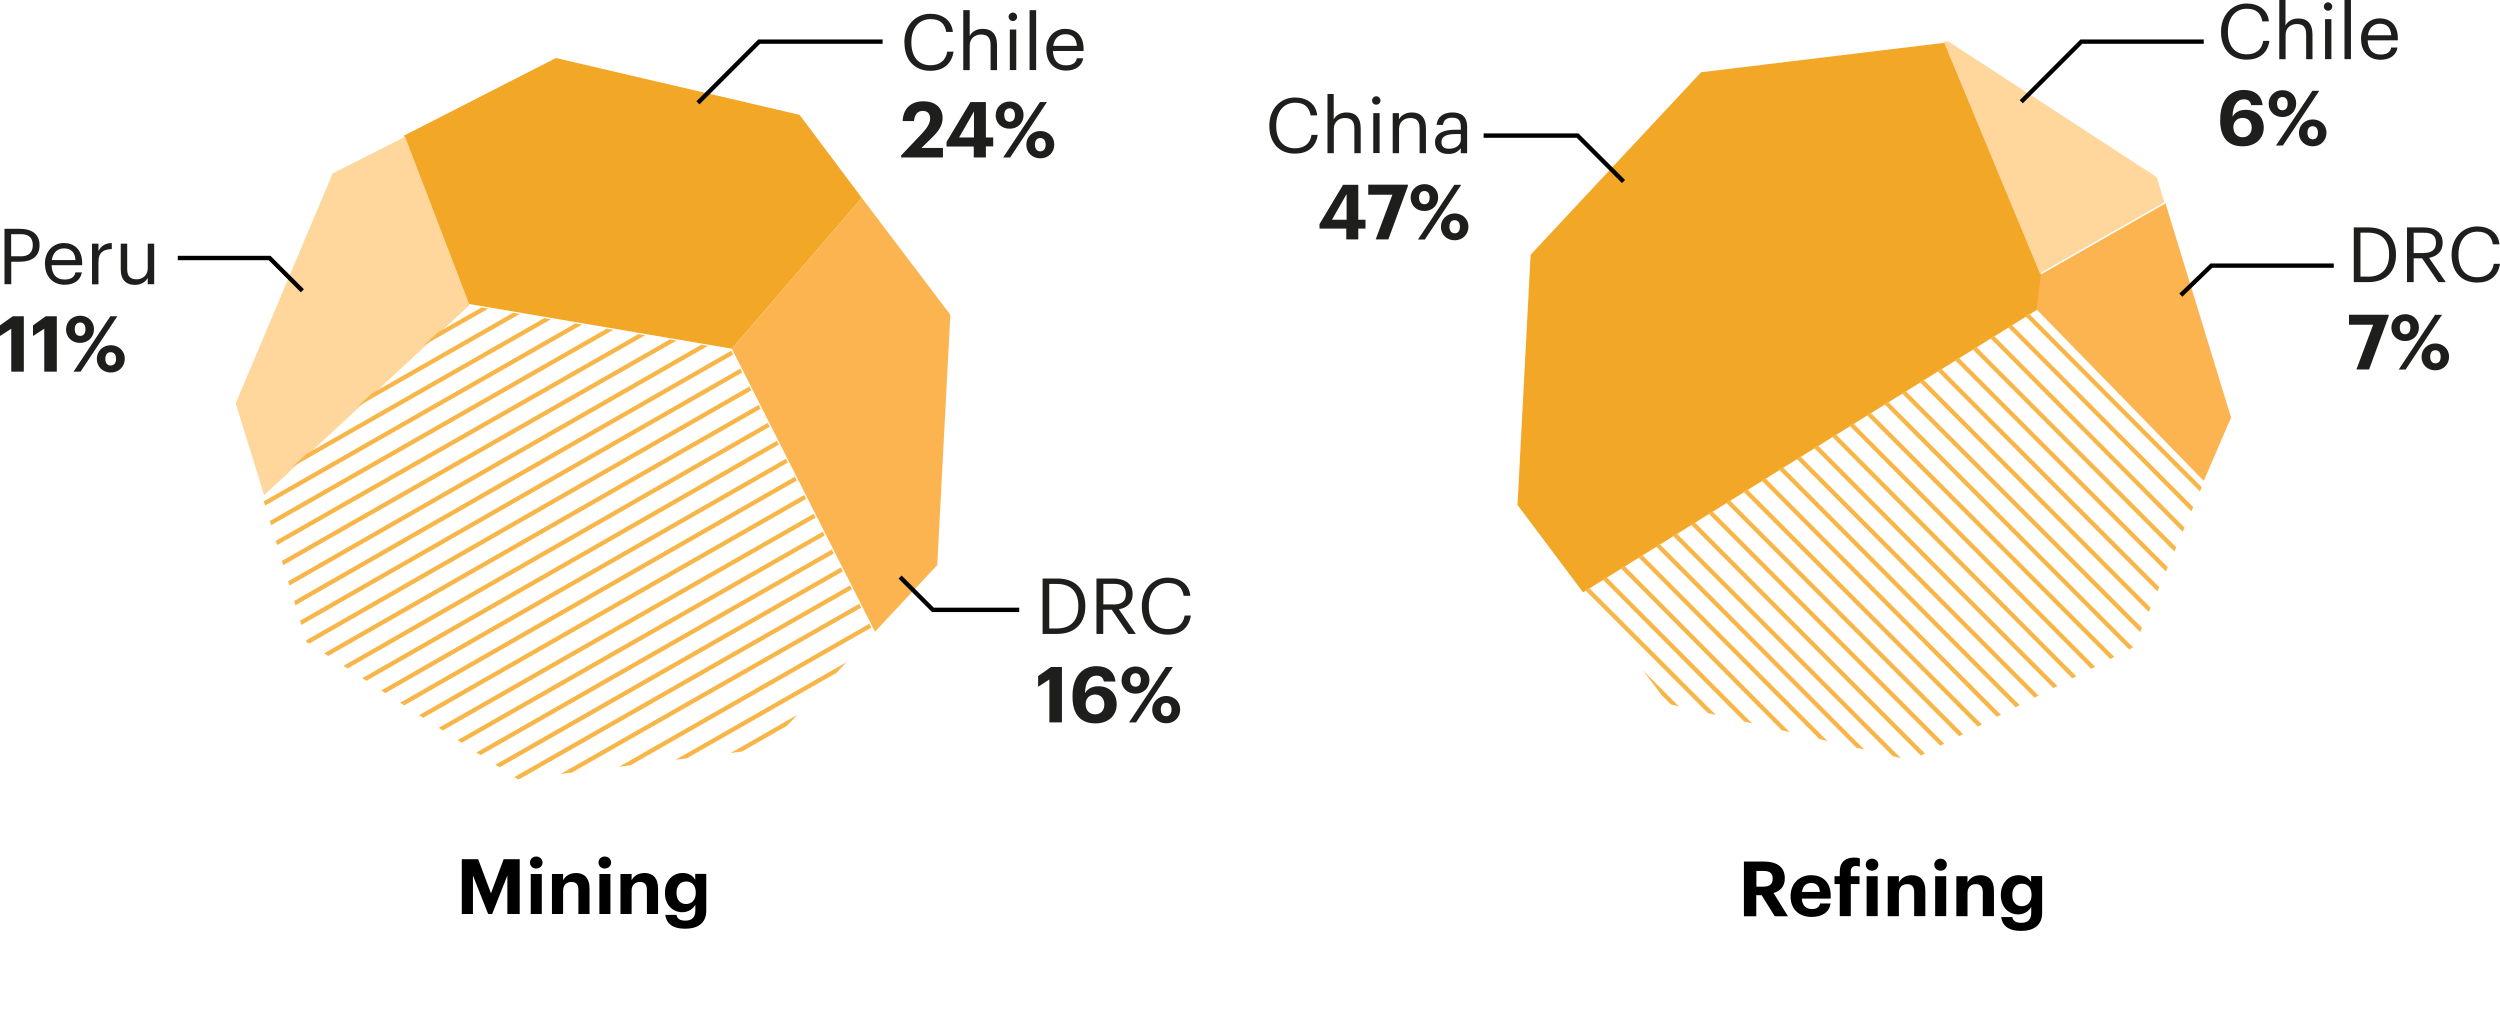 <?xml version="1.0" encoding="utf-8"?>
<svg xmlns="http://www.w3.org/2000/svg" xmlns:xlink="http://www.w3.org/1999/xlink" id="text" viewBox="0 0 228.78 94.31">
  <defs>
    <style>
      .cls-1 {
        fill: #1e1e1c;
      }

      .cls-1, .cls-2, .cls-3, .cls-4, .cls-5, .cls-6 {
        stroke-width: 0px;
      }

      .cls-2 {
        fill: #000;
      }

      .cls-3 {
        fill: #f2a727;
      }

      .cls-7 {
        isolation: isolate;
      }

      .cls-4 {
        fill: #fcb450;
      }

      .cls-5, .cls-8, .cls-9 {
        fill: none;
      }

      .cls-10 {
        clip-path: url(#clippath-1);
      }

      .cls-8 {
        stroke: #f9b648;
        stroke-linecap: round;
      }

      .cls-8, .cls-9 {
        stroke-miterlimit: 10;
        stroke-width: .4px;
      }

      .cls-11 {
        clip-path: url(#clippath);
      }

      .cls-6 {
        fill: #ffd69c;
      }

      .cls-9 {
        stroke: #000;
      }
    </style>
    <clipPath id="clippath">
      <polygon class="cls-5" points="174.87 69.61 195.27 59.21 201.77 43.91 186.47 28.21 144.87 54.11 152.67 64.41 174.97 69.61 174.87 69.61"/>
    </clipPath>
    <clipPath id="clippath-1">
      <polygon class="cls-5" points="28.17 58.81 47.37 71.31 70.07 68.51 79.97 57.91 66.87 32.01 42.77 27.91 23.97 45.31 28.07 58.81 28.17 58.81"/>
    </clipPath>
  </defs>
  <g>
    <path id="china" class="cls-3" d="M186.77,25.11l-8.8-21.2-22.3,2.7-15.6,16.7-1.2,22.9,6,8,41.6-25.9.4-3.2h-.1,0Z"/>
    <path id="drc" class="cls-4" d="M204.17,38.21l-6-19.6-11.4,6.5-.4,3.2,15.3,15.7,2.5-5.8h0Z"/>
    <path id="chile" class="cls-6" d="M178.27,3.81h-.4l8.8,21.2,11.4-6.5-.7-2.3-19.2-12.5.1.1h0Z"/>
    <g class="cls-11">
      <g>
        <line class="cls-8" x1="213.47" y1="64.71" x2="165.27" y2="16.41"/>
        <line class="cls-8" x1="212.07" y1="65.91" x2="163.87" y2="17.61"/>
        <line class="cls-8" x1="214.77" y1="63.51" x2="166.67" y2="15.11"/>
        <line class="cls-8" x1="216.17" y1="62.21" x2="168.07" y2="13.91"/>
        <line class="cls-8" x1="217.57" y1="61.01" x2="169.47" y2="12.71"/>
        <line class="cls-8" x1="218.97" y1="59.81" x2="170.87" y2="11.51"/>
        <line class="cls-8" x1="210.67" y1="67.11" x2="162.47" y2="18.81"/>
        <line class="cls-8" x1="209.27" y1="68.41" x2="161.07" y2="20.01"/>
        <line class="cls-8" x1="207.87" y1="69.61" x2="159.67" y2="21.31"/>
        <line class="cls-8" x1="206.47" y1="70.81" x2="158.27" y2="22.51"/>
        <line class="cls-8" x1="205.07" y1="72.01" x2="156.87" y2="23.71"/>
        <line class="cls-8" x1="203.67" y1="73.31" x2="155.57" y2="24.91"/>
        <line class="cls-8" x1="202.27" y1="74.51" x2="154.17" y2="26.11"/>
        <line class="cls-8" x1="199.47" y1="76.91" x2="151.37" y2="28.61"/>
        <line class="cls-8" x1="198.17" y1="78.21" x2="149.97" y2="29.81"/>
        <line class="cls-8" x1="195.37" y1="80.61" x2="147.17" y2="32.31"/>
        <line class="cls-8" x1="193.97" y1="81.81" x2="145.77" y2="33.51"/>
        <line class="cls-8" x1="192.57" y1="83.01" x2="144.37" y2="34.71"/>
        <line class="cls-8" x1="200.87" y1="75.71" x2="152.77" y2="27.41"/>
        <line class="cls-8" x1="196.77" y1="79.41" x2="148.57" y2="31.01"/>
        <line class="cls-8" x1="191.17" y1="84.31" x2="142.97" y2="35.91"/>
        <line class="cls-8" x1="189.77" y1="85.51" x2="141.57" y2="37.21"/>
        <line class="cls-8" x1="188.37" y1="86.71" x2="140.27" y2="38.41"/>
        <line class="cls-8" x1="186.97" y1="87.91" x2="138.87" y2="39.61"/>
        <line class="cls-8" x1="185.57" y1="89.21" x2="137.47" y2="40.81"/>
        <line class="cls-8" x1="184.17" y1="90.41" x2="136.07" y2="42.11"/>
        <line class="cls-8" x1="182.87" y1="91.61" x2="134.67" y2="43.31"/>
        <line class="cls-8" x1="181.47" y1="92.81" x2="133.27" y2="44.51"/>
        <line class="cls-8" x1="180.07" y1="94.11" x2="131.87" y2="45.71"/>
      </g>
    </g>
  </g>
  <g class="cls-7">
    <g class="cls-7">
      <path class="cls-2" d="M159.61,78.84h1.79c1.18,0,1.93.48,1.93,1.52v.03c0,.76-.44,1.16-1.03,1.33l1.32,2.13h-1.21l-1.2-1.93h-.49v1.93h-1.13v-5.01h.02ZM161.37,81.14c.57,0,.85-.24.85-.72v-.03c0-.51-.31-.69-.85-.69h-.64v1.44h.64Z"/>
      <path class="cls-2" d="M163.86,82.06v-.06c0-1.16.82-1.91,1.88-1.91.95,0,1.79.55,1.79,1.86v.28h-2.64c.03.61.36.96.91.96.47,0,.7-.2.76-.51h.96c-.12.79-.75,1.23-1.75,1.23-1.11,0-1.91-.69-1.91-1.86h0ZM166.54,81.62c-.04-.55-.32-.82-.8-.82s-.76.3-.84.82h1.64Z"/>
      <path class="cls-2" d="M168.36,80.9h-.48v-.72h.48v-.42c0-.85.5-1.28,1.31-1.28.22,0,.36.02.53.07v.76c-.1-.04-.22-.06-.37-.06-.32,0-.46.2-.46.48v.45h.8v.72h-.8v2.94h-1.01v-2.94Z"/>
      <path class="cls-2" d="M170.74,79.13c0-.31.25-.55.57-.55s.58.24.58.55-.25.55-.58.55-.57-.24-.57-.55ZM170.82,80.18h1.01v3.66h-1.01v-3.66Z"/>
      <path class="cls-2" d="M172.75,80.18h1.02v.58c.18-.36.58-.67,1.19-.67.72,0,1.23.43,1.23,1.42v2.33h-1.02v-2.19c0-.5-.2-.74-.64-.74s-.76.27-.76.81v2.12h-1.02v-3.66Z"/>
      <path class="cls-2" d="M177.01,79.13c0-.31.25-.55.57-.55s.58.24.58.55-.25.55-.58.55-.57-.24-.57-.55ZM177.09,80.18h1.01v3.66h-1.01v-3.66Z"/>
      <path class="cls-2" d="M179.03,80.18h1.02v.58c.18-.36.58-.67,1.19-.67.72,0,1.23.43,1.23,1.42v2.33h-1.02v-2.19c0-.5-.2-.74-.64-.74s-.76.27-.76.81v2.12h-1.02v-3.66Z"/>
      <path class="cls-2" d="M183.14,83.92h1.01c.06.32.29.53.81.53.62,0,.92-.32.92-.9v-.55c-.2.36-.64.68-1.18.68-.89,0-1.6-.67-1.6-1.75v-.05c0-1.05.7-1.79,1.61-1.79.59,0,.95.26,1.16.63v-.55h1.01v3.38c0,1.09-.73,1.64-1.93,1.64s-1.72-.52-1.82-1.27h.01ZM185.91,81.92v-.05c0-.62-.33-1-.88-1s-.88.41-.88,1.01v.06c0,.61.36.99.86.99.53,0,.9-.38.9-1h0Z"/>
    </g>
  </g>
  <g>
    <g class="cls-7">
      <g class="cls-7">
        <path class="cls-1" d="M116.16,11.54v-.06c0-1.48.99-2.56,2.35-2.56,1.04,0,1.93.55,2.03,1.64h-.6c-.13-.76-.57-1.16-1.42-1.16-1.04,0-1.73.81-1.73,2.07v.06c0,1.27.64,2.04,1.72,2.04.82,0,1.39-.41,1.51-1.23h.57c-.17,1.16-.97,1.72-2.09,1.72-1.45,0-2.34-1-2.34-2.54v.02Z"/>
        <path class="cls-1" d="M121.47,8.6h.58v2.33c.17-.34.57-.64,1.18-.64.76,0,1.29.41,1.29,1.48v2.25h-.58v-2.29c0-.64-.27-.93-.86-.93-.54,0-1.02.34-1.02,1v2.22h-.58v-5.41h-.01Z"/>
        <path class="cls-1" d="M125.56,9.2c0-.21.17-.39.38-.39s.39.18.39.39-.17.38-.39.38-.38-.17-.38-.38ZM125.67,10.35h.58v3.66h-.58v-3.66Z"/>
        <path class="cls-1" d="M127.44,10.35h.58v.58c.17-.34.58-.64,1.18-.64.76,0,1.29.41,1.29,1.48v2.25h-.58v-2.29c0-.64-.27-.93-.86-.93-.54,0-1.02.34-1.02,1v2.22h-.58v-3.66h0Z"/>
        <path class="cls-1" d="M131.32,13c0-.85.9-1.13,1.83-1.13h.53v-.27c0-.58-.22-.83-.79-.83-.5,0-.78.21-.84.66h-.58c.08-.83.74-1.14,1.45-1.14s1.34.29,1.34,1.31v2.42h-.58v-.46c-.27.34-.6.53-1.14.53-.68,0-1.22-.33-1.22-1.08h0ZM133.68,12.73v-.46h-.5c-.74,0-1.27.18-1.27.72,0,.38.18.62.69.62.62,0,1.09-.32,1.09-.88h0Z"/>
      </g>
    </g>
    <g class="cls-7">
      <g class="cls-7">
        <path class="cls-1" d="M123.21,20.92h-2.46v-.41l2.16-3.6h1.39v3.2h.66v.81h-.66v.99h-1.1v-.99h0ZM123.23,20.11v-2.35l-1.34,2.35h1.34Z"/>
        <path class="cls-1" d="M127.42,17.82h-2.21v-.92h3.63v.13l-1.79,4.88h-1.16l1.53-4.09Z"/>
        <path class="cls-1" d="M129.09,18.08c0-.7.56-1.23,1.27-1.23s1.25.5,1.25,1.21-.52,1.25-1.26,1.25-1.26-.53-1.26-1.23h0ZM133.09,16.91h.63l-3.33,5.01h-.63l3.33-5.01ZM130.83,18.08c0-.37-.17-.6-.48-.6s-.49.22-.49.6c0,.4.19.61.49.61s.48-.22.48-.61ZM131.86,20.76c0-.71.56-1.23,1.26-1.23s1.26.5,1.26,1.21-.53,1.25-1.26,1.25-1.26-.53-1.26-1.23ZM133.6,20.75c0-.38-.17-.6-.48-.6s-.48.22-.48.6.19.6.48.6c.31,0,.48-.22.48-.6Z"/>
      </g>
    </g>
  </g>
  <g>
    <g class="cls-7">
      <g class="cls-7">
        <path class="cls-1" d="M203.25,2.94v-.06c0-1.48,1-2.56,2.35-2.56,1.04,0,1.93.55,2.03,1.64h-.6c-.13-.76-.57-1.16-1.42-1.16-1.04,0-1.73.81-1.73,2.07v.06c0,1.27.64,2.04,1.72,2.04.82,0,1.39-.41,1.51-1.23h.57c-.17,1.16-.97,1.72-2.09,1.72-1.45,0-2.34-1-2.34-2.54v.02Z"/>
        <path class="cls-1" d="M208.57,0h.58v2.33c.17-.34.57-.64,1.18-.64.76,0,1.29.41,1.29,1.48v2.25h-.58v-2.29c0-.64-.27-.93-.86-.93-.54,0-1.02.34-1.02,1v2.22h-.58V0h0Z"/>
        <path class="cls-1" d="M212.66.6c0-.21.18-.39.38-.39s.39.18.39.39-.17.38-.39.38-.38-.17-.38-.38ZM212.77,1.75h.58v3.66h-.58V1.75Z"/>
        <path class="cls-1" d="M214.55,0h.59v5.41h-.59V0Z"/>
        <path class="cls-1" d="M216.06,3.62v-.06c0-1.11.71-1.88,1.72-1.88.85,0,1.65.51,1.65,1.82v.19h-2.76c.03.83.43,1.3,1.18,1.3.57,0,.9-.21.97-.64h.58c-.12.74-.73,1.12-1.56,1.12-1.04,0-1.77-.73-1.77-1.86h0ZM218.83,3.23c-.06-.76-.45-1.06-1.05-1.06s-.99.41-1.09,1.06h2.14Z"/>
      </g>
    </g>
    <g class="cls-7">
      <g class="cls-7">
        <path class="cls-1" d="M203.18,11v-.13c0-1.69.92-2.64,2.14-2.64.99,0,1.62.47,1.74,1.39h-1.05c-.07-.33-.24-.53-.67-.53-.62,0-1.01.55-1.04,1.58.23-.37.61-.62,1.21-.62.95,0,1.65.62,1.65,1.62s-.74,1.72-1.93,1.72c-1.51,0-2.06-1.02-2.06-2.39h0ZM206.06,11.68c0-.53-.32-.89-.83-.89s-.85.36-.85.85c0,.57.35.92.85.92s.83-.36.83-.89h0Z"/>
        <path class="cls-1" d="M207.61,9.48c0-.7.56-1.23,1.27-1.23s1.25.5,1.25,1.21-.52,1.25-1.26,1.25-1.26-.53-1.26-1.23h0ZM211.61,8.31h.63l-3.33,5.01h-.63l3.33-5.01ZM209.35,9.48c0-.37-.17-.6-.48-.6s-.49.22-.49.6c0,.4.19.61.49.61s.48-.22.48-.61ZM210.38,12.16c0-.71.56-1.23,1.26-1.23s1.26.5,1.26,1.21-.53,1.25-1.26,1.25-1.26-.53-1.26-1.23ZM212.12,12.15c0-.38-.18-.6-.48-.6s-.48.22-.48.6.19.6.48.6c.31,0,.48-.22.48-.6Z"/>
      </g>
    </g>
  </g>
  <polyline class="cls-9" points="184.97 9.31 190.47 3.81 201.67 3.81"/>
  <g>
    <g class="cls-7">
      <g class="cls-7">
        <path class="cls-1" d="M215.4,20.81h1.32c1.72,0,2.54,1.06,2.54,2.46v.06c0,1.39-.8,2.49-2.55,2.49h-1.31v-5.01ZM216.7,25.32c1.29,0,1.93-.77,1.93-2v-.06c0-1.16-.56-1.97-1.94-1.97h-.68v4.02h.69Z"/>
        <path class="cls-1" d="M220.27,20.81h1.51c.96,0,1.75.39,1.75,1.39v.03c0,.83-.55,1.23-1.24,1.37l1.53,2.22h-.68l-1.49-2.18h-.77v2.18h-.61v-5.01h0ZM221.82,23.15c.71,0,1.1-.31,1.1-.92v-.03c0-.68-.42-.9-1.1-.9h-.94v1.86h.94Z"/>
        <path class="cls-1" d="M224.35,23.34v-.06c0-1.48.99-2.56,2.35-2.56,1.04,0,1.93.55,2.03,1.64h-.6c-.13-.76-.57-1.16-1.42-1.16-1.04,0-1.73.81-1.73,2.07v.06c0,1.27.64,2.04,1.72,2.04.82,0,1.39-.41,1.51-1.23h.57c-.18,1.16-.97,1.72-2.09,1.72-1.45,0-2.34-1-2.34-2.54v.02Z"/>
      </g>
    </g>
    <g class="cls-7">
      <g class="cls-7">
        <path class="cls-1" d="M217.17,29.72h-2.21v-.92h3.63v.13l-1.79,4.88h-1.16s1.53-4.09,1.53-4.09Z"/>
        <path class="cls-1" d="M218.84,29.98c0-.7.56-1.23,1.27-1.23s1.25.5,1.25,1.21-.52,1.25-1.26,1.25-1.26-.53-1.26-1.23h0ZM222.84,28.81h.63l-3.33,5.01h-.63l3.33-5.01ZM220.58,29.98c0-.37-.17-.6-.48-.6s-.49.22-.49.6c0,.4.19.61.49.61s.48-.22.48-.61ZM221.6,32.66c0-.71.56-1.23,1.26-1.23s1.26.5,1.26,1.21-.53,1.25-1.26,1.25-1.26-.53-1.26-1.23ZM223.35,32.65c0-.38-.17-.6-.48-.6s-.48.22-.48.6.19.6.48.6c.31,0,.48-.22.48-.6Z"/>
      </g>
    </g>
  </g>
  <polyline class="cls-9" points="199.57 27.01 202.37 24.31 213.57 24.31"/>
  <polyline class="cls-9" points="148.57 16.61 144.37 12.41 135.77 12.41"/>
  <g class="cls-7">
    <g class="cls-7">
      <path class="cls-2" d="M42.26,78.63h1.5l1.17,3.12,1.16-3.12h1.47v5.01h-1.13v-3.52l-1.39,3.52h-.37l-1.39-3.52v3.52h-1.02v-5.01Z"/>
      <path class="cls-2" d="M48.5,78.93c0-.31.25-.55.57-.55s.58.24.58.55-.25.55-.58.55-.57-.24-.57-.55ZM48.57,79.98h1.01v3.66h-1.01v-3.66Z"/>
      <path class="cls-2" d="M50.51,79.98h1.02v.58c.18-.36.58-.67,1.19-.67.72,0,1.23.43,1.23,1.42v2.33h-1.02v-2.19c0-.5-.2-.74-.64-.74s-.76.27-.76.81v2.12h-1.02v-3.66Z"/>
      <path class="cls-2" d="M54.77,78.93c0-.31.25-.55.57-.55s.58.24.58.55-.25.55-.58.55-.57-.24-.57-.55ZM54.85,79.98h1.01v3.66h-1.01v-3.66Z"/>
      <path class="cls-2" d="M56.78,79.98h1.02v.58c.18-.36.58-.67,1.19-.67.72,0,1.23.43,1.23,1.42v2.33h-1.02v-2.19c0-.5-.2-.74-.64-.74s-.76.27-.76.81v2.12h-1.02v-3.66Z"/>
      <path class="cls-2" d="M60.89,83.72h1.01c.06.32.29.53.81.53.62,0,.92-.32.92-.9v-.55c-.2.36-.64.68-1.18.68-.89,0-1.6-.67-1.6-1.75v-.05c0-1.05.7-1.79,1.61-1.79.6,0,.95.26,1.16.63v-.55h1.01v3.38c0,1.09-.73,1.64-1.93,1.64s-1.72-.52-1.82-1.27h.01ZM63.67,81.72v-.05c0-.62-.33-1-.88-1s-.88.41-.88,1.01v.06c0,.61.36.99.86.99.53,0,.9-.38.9-1h0Z"/>
    </g>
  </g>
  <g>
    <path id="chile-2" class="cls-3" d="M66.97,31.91l11.9-13.8-5.7-7.6-22.3-5.2-13.9,7.1,5.9,15.4s24.1,4.1,24.1,4.1Z"/>
    <path id="drc-2" class="cls-4" d="M80.07,57.81l5.7-6.1,1.2-22.9-8.1-10.7-11.9,13.8s13.1,25.9,13.1,25.9Z"/>
    <path id="peru" class="cls-6" d="M30.47,15.81l-8.9,21.1,2.6,8.4,18.8-17.4-5.9-15.4-6.5,3.3s-.1,0-.1,0Z"/>
    <g class="cls-10">
      <g>
        <line class="cls-8" x1="26.47" y1="85.21" x2="86.47" y2="51.01"/>
        <line class="cls-8" x1="25.57" y1="83.61" x2="85.47" y2="49.41"/>
        <line class="cls-8" x1="26.37" y1="87.71" x2="86.37" y2="53.41"/>
        <line class="cls-8" x1="26.87" y1="89.71" x2="86.77" y2="55.51"/>
        <line class="cls-8" x1="27.27" y1="91.81" x2="87.17" y2="57.51"/>
        <line class="cls-8" x1="27.67" y1="93.81" x2="87.57" y2="59.51"/>
        <line class="cls-8" x1="24.67" y1="82.01" x2="84.57" y2="47.81"/>
        <line class="cls-8" x1="23.77" y1="80.41" x2="83.67" y2="46.21"/>
        <line class="cls-8" x1="22.87" y1="78.81" x2="82.77" y2="44.61"/>
        <line class="cls-8" x1="21.97" y1="77.21" x2="81.87" y2="43.01"/>
        <line class="cls-8" x1="20.97" y1="75.61" x2="80.97" y2="41.31"/>
        <line class="cls-8" x1="20.07" y1="74.01" x2="79.97" y2="39.71"/>
        <line class="cls-8" x1="19.17" y1="72.41" x2="79.07" y2="38.11"/>
        <line class="cls-8" x1="17.37" y1="69.21" x2="77.27" y2="34.91"/>
        <line class="cls-8" x1="16.37" y1="67.61" x2="76.37" y2="33.31"/>
        <line class="cls-8" x1="14.57" y1="64.41" x2="74.47" y2="30.11"/>
        <line class="cls-8" x1="13.67" y1="62.81" x2="73.57" y2="28.51"/>
        <line class="cls-8" x1="12.77" y1="61.21" x2="72.67" y2="26.91"/>
        <line class="cls-8" x1="18.27" y1="70.81" x2="78.17" y2="36.51"/>
        <line class="cls-8" x1="15.47" y1="66.01" x2="75.37" y2="31.71"/>
        <line class="cls-8" x1="11.87" y1="59.51" x2="71.77" y2="25.31"/>
        <line class="cls-8" x1="10.87" y1="57.91" x2="70.87" y2="23.71"/>
        <line class="cls-8" x1="4.47" y1="46.71" x2="64.37" y2="12.41"/>
        <line class="cls-8" x1="9.97" y1="56.31" x2="69.87" y2="22.11"/>
        <line class="cls-8" x1="9.07" y1="54.71" x2="68.97" y2="20.51"/>
        <line class="cls-8" x1="8.17" y1="53.11" x2="68.07" y2="18.91"/>
        <line class="cls-8" x1="7.27" y1="51.51" x2="67.17" y2="17.31"/>
        <line class="cls-8" x1="6.27" y1="49.91" x2="66.27" y2="15.71"/>
        <line class="cls-8" x1="5.37" y1="48.31" x2="65.37" y2="14.11"/>
      </g>
    </g>
  </g>
  <g>
    <g class="cls-7">
      <g class="cls-7">
        <path class="cls-1" d="M82.76,3.91v-.06c0-1.5,1.01-2.59,2.38-2.59,1.06,0,1.95.56,2.06,1.66h-.61c-.13-.77-.57-1.17-1.44-1.17-1.05,0-1.75.82-1.75,2.09v.06c0,1.29.65,2.07,1.75,2.07.83,0,1.4-.42,1.53-1.24h.58c-.18,1.17-.99,1.75-2.12,1.75-1.47,0-2.37-1.01-2.37-2.57h0Z"/>
        <path class="cls-1" d="M88.15.93h.59v2.36c.17-.35.58-.65,1.19-.65.77,0,1.31.42,1.31,1.5v2.28h-.59v-2.32c0-.65-.28-.94-.87-.94-.55,0-1.04.35-1.04,1.01v2.25h-.59V.93Z"/>
        <path class="cls-1" d="M92.3,1.54c0-.21.18-.39.39-.39s.39.18.39.39-.18.39-.39.39-.39-.18-.39-.39ZM92.41,2.7h.59v3.71h-.59v-3.71Z"/>
        <path class="cls-1" d="M94.22.93h.6v5.48h-.6V.93Z"/>
        <path class="cls-1" d="M95.75,4.6v-.06c0-1.12.72-1.9,1.74-1.9.86,0,1.67.52,1.67,1.84v.19h-2.8c.03.84.43,1.31,1.19,1.31.57,0,.91-.21.99-.65h.59c-.13.75-.75,1.13-1.58,1.13-1.05,0-1.79-.74-1.79-1.88v.02ZM98.55,4.2c-.06-.77-.45-1.07-1.06-1.07s-1.01.41-1.11,1.07h2.17Z"/>
      </g>
    </g>
    <g class="cls-7">
      <g class="cls-7">
        <path class="cls-1" d="M82.46,14.23l1.86-1.96c.49-.52.8-.97.8-1.43,0-.42-.23-.69-.67-.69s-.73.26-.81.93h-1.04c.06-1.17.77-1.81,1.9-1.81s1.76.62,1.76,1.54c0,.67-.39,1.23-.98,1.79l-.96.94h1.97v.87h-3.83s0-.18,0-.18Z"/>
        <path class="cls-1" d="M89.11,13.41h-2.49v-.42l2.19-3.65h1.41v3.24h.67v.82h-.67v1.01h-1.11v-1.01h0ZM89.13,12.58v-2.38l-1.36,2.38h1.36Z"/>
        <path class="cls-1" d="M91.12,10.53c0-.71.57-1.24,1.28-1.24s1.27.51,1.27,1.23-.53,1.26-1.28,1.26-1.28-.53-1.28-1.25h.01ZM95.17,9.34h.64l-3.37,5.07h-.64l3.37-5.07ZM92.88,10.52c0-.38-.18-.61-.48-.61s-.5.23-.5.61c0,.41.19.62.5.62s.48-.23.48-.62ZM93.92,13.24c0-.72.57-1.25,1.28-1.25s1.28.51,1.28,1.23-.53,1.27-1.28,1.27-1.28-.54-1.28-1.25ZM95.69,13.24c0-.38-.18-.61-.49-.61s-.49.22-.49.61.19.61.49.61.49-.23.49-.61Z"/>
      </g>
    </g>
  </g>
  <g>
    <g class="cls-7">
      <g class="cls-7">
        <path class="cls-1" d="M.41,20.94h1.44c.97,0,1.77.43,1.77,1.48v.03c0,1.08-.81,1.5-1.77,1.5h-.82v2.06H.41v-5.07ZM1.89,23.46c.72,0,1.11-.35,1.11-1.01v-.03c0-.72-.43-.99-1.11-.99h-.87v2.02h.87Z"/>
        <path class="cls-1" d="M4.11,24.2v-.06c0-1.12.72-1.9,1.74-1.9.86,0,1.67.52,1.67,1.84v.19h-2.8c.03.84.43,1.31,1.19,1.31.57,0,.91-.21.99-.65h.59c-.13.75-.75,1.13-1.58,1.13-1.05,0-1.79-.74-1.79-1.88v.02ZM6.91,23.8c-.06-.77-.45-1.07-1.06-1.07s-1.01.41-1.11,1.07h2.17Z"/>
        <path class="cls-1" d="M8.42,22.3h.59v.67c.23-.42.55-.71,1.22-.73v.55c-.75.04-1.22.27-1.22,1.19v2.04h-.59v-3.71h0Z"/>
        <path class="cls-1" d="M11.05,24.65v-2.35h.59v2.32c0,.65.28.94.86.94.53,0,1.02-.35,1.02-1.01v-2.25h.59v3.71h-.59v-.59c-.17.35-.58.65-1.18.65-.74,0-1.29-.4-1.29-1.43h0Z"/>
      </g>
    </g>
    <g class="cls-7">
      <g class="cls-7">
        <path class="cls-1" d="M1.03,30.08l-1.03.67v-.98l1.17-.83h1.01v5.07h-1.15v-3.94h0Z"/>
        <path class="cls-1" d="M4.05,30.08l-1.03.67v-.98l1.17-.83h1.01v5.07h-1.15v-3.94h0Z"/>
        <path class="cls-1" d="M6.05,30.13c0-.71.57-1.24,1.28-1.24s1.27.51,1.27,1.23-.53,1.26-1.28,1.26-1.28-.53-1.28-1.25h0ZM10.1,28.94h.64l-3.37,5.07h-.64s3.37-5.07,3.37-5.07ZM7.82,30.12c0-.38-.18-.61-.48-.61s-.5.23-.5.61c0,.41.19.62.5.62s.48-.23.48-.62ZM8.86,32.84c0-.72.57-1.25,1.28-1.25s1.28.51,1.28,1.23-.53,1.27-1.28,1.27-1.28-.54-1.28-1.25ZM10.62,32.84c0-.38-.18-.61-.49-.61s-.49.22-.49.61.19.61.49.61.49-.23.49-.61Z"/>
      </g>
    </g>
  </g>
  <polyline class="cls-9" points="63.87 9.41 69.47 3.81 80.77 3.81"/>
  <polyline class="cls-9" points="27.67 26.61 24.67 23.61 16.27 23.61"/>
  <g>
    <g class="cls-7">
      <g class="cls-7">
        <path class="cls-1" d="M95.41,52.94h1.34c1.75,0,2.57,1.08,2.57,2.49v.06c0,1.4-.81,2.52-2.58,2.52h-1.33s0-5.07,0-5.07ZM96.72,57.51c1.31,0,1.96-.78,1.96-2.02v-.06c0-1.17-.57-1.99-1.97-1.99h-.69v4.07s.7,0,.7,0Z"/>
        <path class="cls-1" d="M100.35,52.94h1.53c.97,0,1.77.4,1.77,1.41v.03c0,.84-.56,1.25-1.26,1.38l1.55,2.25h-.69l-1.51-2.21h-.78v2.21h-.62v-5.07h.01ZM101.92,55.32c.72,0,1.11-.31,1.11-.94v-.03c0-.69-.43-.92-1.11-.92h-.95v1.88h.95Z"/>
        <path class="cls-1" d="M104.49,55.51v-.06c0-1.5,1.01-2.59,2.38-2.59,1.06,0,1.95.56,2.06,1.66h-.61c-.13-.77-.57-1.17-1.44-1.17-1.05,0-1.75.82-1.75,2.09v.06c0,1.29.65,2.07,1.75,2.07.83,0,1.4-.42,1.53-1.24h.57c-.18,1.17-.99,1.75-2.12,1.75-1.47,0-2.37-1.01-2.37-2.57h0Z"/>
      </g>
    </g>
    <g class="cls-7">
      <g class="cls-7">
        <path class="cls-1" d="M96.03,62.18l-1.03.67v-.98l1.17-.83h1.01v5.07h-1.15v-3.94h0Z"/>
        <path class="cls-1" d="M98.15,63.77v-.13c0-1.72.93-2.68,2.17-2.68,1.01,0,1.65.48,1.76,1.41h-1.06c-.07-.33-.24-.54-.68-.54-.63,0-1.02.55-1.05,1.6.23-.38.62-.63,1.23-.63.96,0,1.67.62,1.67,1.65s-.75,1.75-1.95,1.75c-1.53,0-2.09-1.04-2.09-2.42h0ZM101.06,64.46c0-.53-.32-.9-.84-.9s-.87.36-.87.87c0,.58.35.94.87.94s.84-.37.84-.9h0Z"/>
        <path class="cls-1" d="M102.64,62.23c0-.71.57-1.24,1.28-1.24s1.27.51,1.27,1.23-.53,1.26-1.28,1.26-1.28-.53-1.28-1.25h.01ZM106.69,61.04h.64l-3.37,5.07h-.64s3.37-5.07,3.37-5.07ZM104.4,62.22c0-.38-.18-.61-.48-.61s-.5.23-.5.61c0,.41.19.62.5.62s.48-.23.48-.62ZM105.44,64.94c0-.72.57-1.25,1.28-1.25s1.28.51,1.28,1.23-.53,1.27-1.28,1.27-1.28-.54-1.28-1.25ZM107.21,64.93c0-.38-.18-.61-.49-.61s-.49.22-.49.61.19.61.49.61.49-.23.49-.61Z"/>
      </g>
    </g>
  </g>
  <polyline class="cls-9" points="93.27 55.81 85.37 55.81 82.37 52.81"/>
</svg>